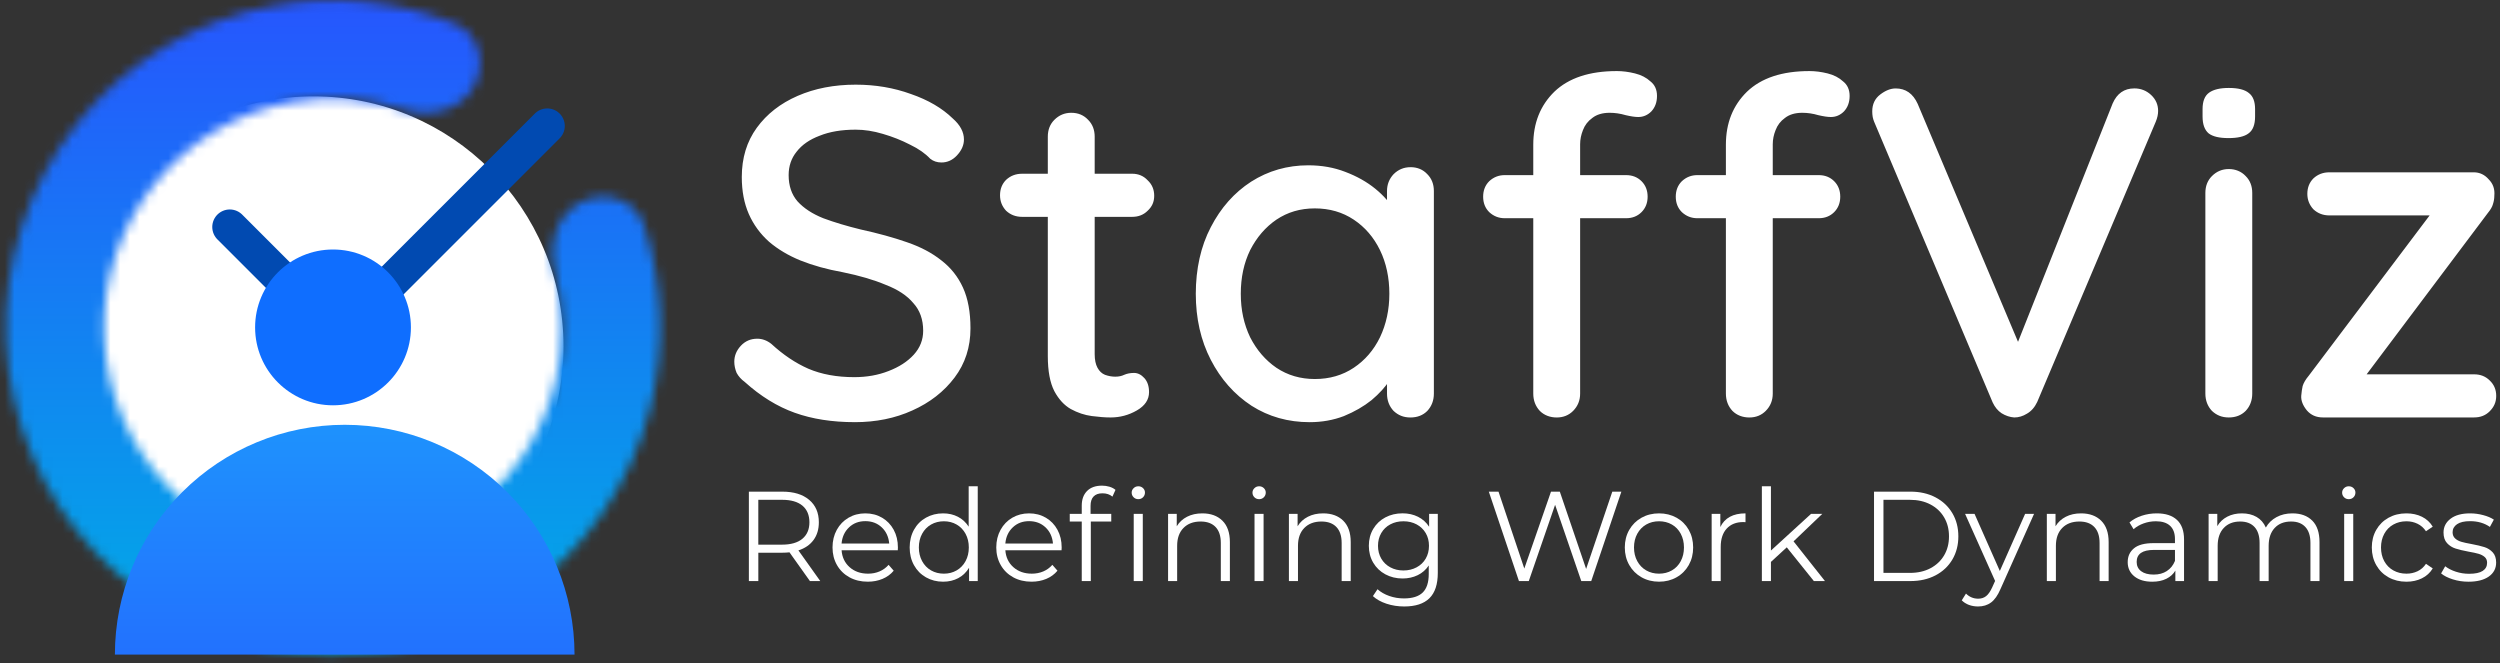 <svg width="260" height="69" viewBox="0 0 260 69" fill="none" xmlns="http://www.w3.org/2000/svg">
<rect x="0" y="0" width="260" height="69" fill="#333333" stroke="none"/>
<path d="M88.893 43.904C86.554 43.904 84.474 43.58 82.655 42.929C80.835 42.28 79.097 41.207 77.44 39.712C77.084 39.452 76.807 39.144 76.611 38.785C76.449 38.395 76.367 38.006 76.367 37.616C76.367 36.999 76.595 36.446 77.05 35.957C77.505 35.471 78.073 35.226 78.756 35.226C79.277 35.226 79.763 35.405 80.218 35.763C81.453 36.901 82.737 37.762 84.069 38.347C85.434 38.931 87.026 39.224 88.845 39.224C90.145 39.224 91.33 39.012 92.403 38.591C93.509 38.168 94.386 37.599 95.035 36.885C95.684 36.169 96.01 35.34 96.01 34.399C96.01 33.229 95.67 32.27 94.987 31.523C94.338 30.743 93.379 30.109 92.111 29.622C90.876 29.101 89.382 28.663 87.627 28.306C86.003 28.014 84.54 27.607 83.24 27.086C81.972 26.566 80.885 25.917 79.974 25.136C79.064 24.323 78.366 23.365 77.877 22.26C77.391 21.154 77.146 19.87 77.146 18.408C77.146 16.425 77.667 14.719 78.706 13.289C79.746 11.859 81.159 10.754 82.948 9.974C84.736 9.195 86.75 8.805 88.991 8.805C91.038 8.805 92.956 9.129 94.743 9.78C96.529 10.397 97.977 11.242 99.08 12.315C99.859 12.998 100.25 13.729 100.25 14.509C100.25 15.094 100.006 15.646 99.519 16.167C99.064 16.654 98.528 16.898 97.911 16.898C97.456 16.898 97.066 16.768 96.741 16.507C96.221 15.955 95.522 15.468 94.645 15.045C93.767 14.591 92.824 14.216 91.817 13.924C90.842 13.631 89.9 13.485 88.99 13.485C87.528 13.485 86.276 13.696 85.237 14.118C84.197 14.509 83.4 15.061 82.848 15.776C82.295 16.459 82.019 17.271 82.019 18.214C82.019 19.319 82.327 20.229 82.944 20.944C83.595 21.659 84.488 22.244 85.626 22.698C86.763 23.121 88.063 23.511 89.525 23.868C91.311 24.259 92.905 24.697 94.301 25.184C95.731 25.671 96.932 26.305 97.907 27.085C98.883 27.832 99.63 28.775 100.15 29.913C100.671 31.05 100.929 32.464 100.929 34.155C100.929 36.105 100.377 37.812 99.271 39.274C98.166 40.736 96.704 41.873 94.884 42.687C93.097 43.5 91.099 43.906 88.888 43.906L88.893 43.904ZM106.292 18.068H117.746C118.395 18.068 118.932 18.296 119.355 18.75C119.809 19.173 120.037 19.71 120.037 20.359C120.037 21.008 119.809 21.497 119.355 21.919C118.932 22.342 118.395 22.552 117.746 22.552H106.292C105.643 22.552 105.09 22.34 104.636 21.919C104.213 21.464 104.003 20.928 104.003 20.311C104.003 19.662 104.213 19.125 104.636 18.702C105.09 18.28 105.643 18.069 106.292 18.069V18.068ZM111.41 11.73C112.125 11.73 112.71 11.975 113.165 12.462C113.619 12.916 113.847 13.501 113.847 14.216V36.835C113.847 37.42 113.945 37.89 114.14 38.249C114.334 38.607 114.594 38.85 114.919 38.98C115.277 39.11 115.634 39.174 115.99 39.174C116.347 39.174 116.657 39.108 116.917 38.98C117.21 38.85 117.55 38.785 117.941 38.785C118.331 38.785 118.688 38.964 119.014 39.322C119.338 39.68 119.501 40.167 119.501 40.784C119.501 41.563 119.078 42.198 118.233 42.685C117.388 43.172 116.479 43.416 115.504 43.416C114.951 43.416 114.302 43.368 113.553 43.27C112.806 43.172 112.075 42.929 111.36 42.539C110.678 42.148 110.109 41.531 109.654 40.686C109.2 39.809 108.972 38.589 108.972 37.031V14.216C108.972 13.501 109.2 12.916 109.654 12.462C110.141 11.975 110.728 11.73 111.409 11.73H111.41ZM146.686 17.385C147.401 17.385 147.986 17.629 148.441 18.116C148.895 18.57 149.123 19.155 149.123 19.87V40.93C149.123 41.645 148.895 42.246 148.441 42.735C147.986 43.19 147.401 43.418 146.686 43.418C145.971 43.418 145.419 43.19 144.932 42.735C144.477 42.248 144.249 41.645 144.249 40.93V37.421L145.273 37.567C145.273 38.152 145.028 38.803 144.542 39.518C144.087 40.233 143.452 40.932 142.641 41.615C141.828 42.266 140.871 42.817 139.765 43.273C138.66 43.696 137.475 43.906 136.207 43.906C133.964 43.906 131.95 43.337 130.163 42.2C128.375 41.03 126.963 39.438 125.922 37.423C124.883 35.408 124.362 33.117 124.362 30.549C124.362 27.981 124.883 25.61 125.922 23.627C126.961 21.612 128.359 20.036 130.113 18.898C131.9 17.761 133.882 17.192 136.059 17.192C137.457 17.192 138.74 17.42 139.91 17.875C141.112 18.329 142.153 18.914 143.03 19.629C143.907 20.344 144.574 21.108 145.028 21.921C145.515 22.7 145.759 23.449 145.759 24.164L144.248 24.31V19.874C144.248 19.191 144.476 18.606 144.93 18.119C145.417 17.632 146.004 17.388 146.685 17.388L146.686 17.385ZM136.744 39.418C138.271 39.418 139.619 39.028 140.789 38.249C141.958 37.469 142.869 36.412 143.518 35.08C144.167 33.714 144.493 32.204 144.493 30.546C144.493 28.888 144.169 27.345 143.518 26.012C142.869 24.68 141.958 23.622 140.789 22.843C139.619 22.064 138.27 21.673 136.744 21.673C135.217 21.673 133.916 22.064 132.747 22.843C131.609 23.622 130.7 24.68 130.017 26.012C129.368 27.343 129.042 28.855 129.042 30.546C129.042 32.236 129.366 33.714 130.017 35.08C130.7 36.412 131.609 37.469 132.747 38.249C133.916 39.03 135.248 39.418 136.744 39.418ZM168.137 7.391C168.754 7.391 169.388 7.473 170.037 7.635C170.686 7.797 171.223 8.073 171.645 8.464C172.1 8.821 172.328 9.325 172.328 9.976C172.328 10.627 172.134 11.162 171.743 11.584C171.353 11.975 170.898 12.169 170.378 12.169C170.053 12.169 169.615 12.105 169.062 11.975C168.509 11.812 167.957 11.73 167.406 11.73C166.659 11.73 166.058 11.909 165.602 12.267C165.147 12.592 164.822 13.014 164.626 13.535C164.432 14.022 164.334 14.51 164.334 14.997V40.93C164.334 41.645 164.09 42.246 163.603 42.735C163.148 43.19 162.58 43.418 161.897 43.418C161.214 43.418 160.597 43.19 160.143 42.735C159.688 42.248 159.46 41.645 159.46 40.93V15.045C159.46 12.802 160.191 10.967 161.653 9.537C163.147 8.107 165.309 7.392 168.135 7.392L168.137 7.391ZM169.112 18.212C169.762 18.212 170.297 18.424 170.72 18.845C171.142 19.268 171.353 19.805 171.353 20.454C171.353 21.103 171.141 21.64 170.72 22.062C170.297 22.485 169.761 22.695 169.112 22.695H156.488C155.871 22.695 155.334 22.483 154.88 22.062C154.457 21.64 154.247 21.103 154.247 20.454C154.247 19.805 154.457 19.268 154.88 18.845C155.334 18.423 155.871 18.212 156.488 18.212H169.112ZM188.17 7.391C188.787 7.391 189.421 7.473 190.071 7.635C190.72 7.797 191.256 8.073 191.679 8.464C192.133 8.821 192.361 9.325 192.361 9.976C192.361 10.627 192.167 11.162 191.777 11.584C191.386 11.975 190.932 12.169 190.411 12.169C190.087 12.169 189.648 12.105 189.095 11.975C188.543 11.812 187.99 11.73 187.439 11.73C186.692 11.73 186.091 11.909 185.635 12.267C185.18 12.592 184.856 13.014 184.66 13.535C184.465 14.022 184.367 14.51 184.367 14.997V40.93C184.367 41.645 184.123 42.246 183.636 42.735C183.182 43.19 182.613 43.418 181.93 43.418C181.247 43.418 180.631 43.19 180.176 42.735C179.721 42.248 179.493 41.645 179.493 40.93V15.045C179.493 12.802 180.224 10.967 181.686 9.537C183.18 8.107 185.341 7.392 188.168 7.392L188.17 7.391ZM189.145 18.212C189.794 18.212 190.331 18.424 190.753 18.845C191.176 19.268 191.386 19.805 191.386 20.454C191.386 21.103 191.174 21.64 190.753 22.062C190.331 22.485 189.794 22.695 189.145 22.695H176.521C175.904 22.695 175.368 22.483 174.913 22.062C174.49 21.64 174.28 21.103 174.28 20.454C174.28 19.805 174.49 19.268 174.913 18.845C175.368 18.423 175.904 18.212 176.521 18.212H189.145ZM221.96 9.193C222.643 9.193 223.228 9.422 223.714 9.876C224.201 10.331 224.444 10.884 224.444 11.534C224.444 11.891 224.363 12.266 224.201 12.656L211.869 41.808C211.608 42.36 211.251 42.767 210.796 43.026C210.375 43.286 209.935 43.416 209.482 43.416C209.026 43.384 208.589 43.238 208.165 42.977C207.774 42.717 207.466 42.344 207.238 41.856L194.908 12.656C194.843 12.494 194.794 12.331 194.762 12.169C194.729 11.975 194.713 11.779 194.713 11.584C194.713 10.837 194.99 10.252 195.542 9.83C196.095 9.407 196.632 9.197 197.15 9.197C198.19 9.197 198.955 9.733 199.441 10.805L210.602 37.275H209.19L219.717 10.755C220.174 9.716 220.921 9.195 221.96 9.195V9.193ZM234.234 40.929C234.234 41.644 234.006 42.245 233.551 42.733C233.095 43.188 232.51 43.416 231.795 43.416C231.08 43.416 230.528 43.188 230.041 42.733C229.586 42.246 229.358 41.644 229.358 40.929V20.066C229.358 19.351 229.586 18.767 230.041 18.312C230.528 17.825 231.112 17.581 231.795 17.581C232.478 17.581 233.095 17.825 233.551 18.312C234.006 18.767 234.234 19.351 234.234 20.066V40.93V40.929ZM231.749 14.361C230.806 14.361 230.123 14.198 229.702 13.874C229.279 13.517 229.067 12.931 229.067 12.119V11.34C229.067 10.527 229.295 9.958 229.75 9.634C230.206 9.309 230.887 9.147 231.797 9.147C232.774 9.147 233.472 9.325 233.893 9.683C234.316 10.008 234.528 10.561 234.528 11.342V12.121C234.528 12.966 234.3 13.551 233.845 13.876C233.423 14.2 232.724 14.362 231.749 14.362V14.361ZM257.313 38.93C257.964 38.93 258.499 39.142 258.923 39.563C259.378 39.986 259.606 40.522 259.606 41.171C259.606 41.821 259.378 42.325 258.923 42.78C258.5 43.202 257.965 43.413 257.313 43.413H241.571C240.886 43.413 240.335 43.169 239.913 42.682C239.492 42.161 239.298 41.658 239.328 41.17C239.362 40.779 239.408 40.439 239.476 40.146C239.574 39.822 239.784 39.463 240.109 39.075L253.123 21.818V22.403H242.254C241.603 22.403 241.05 22.192 240.596 21.77C240.175 21.315 239.963 20.778 239.963 20.161C239.963 19.512 240.175 18.975 240.596 18.553C241.052 18.13 241.603 17.92 242.254 17.92H257.265C257.883 17.92 258.401 18.164 258.825 18.651C259.28 19.106 259.474 19.674 259.41 20.357C259.41 20.65 259.361 20.942 259.265 21.235C259.199 21.495 259.021 21.803 258.729 22.16L245.91 39.222L245.716 38.93H257.315H257.313Z" fill="white"/>
<path d="M84.232 60.43L82.106 57.442C81.867 57.469 81.62 57.482 81.362 57.482H78.866V60.432H77.883V51.132H81.362C82.55 51.132 83.478 51.415 84.151 51.982C84.825 52.549 85.16 53.328 85.16 54.32C85.16 55.046 84.976 55.66 84.609 56.159C84.241 56.661 83.718 57.021 83.035 57.242L85.307 60.43H84.23H84.232ZM83.448 56.032C83.935 55.624 84.179 55.054 84.179 54.318C84.179 53.582 83.935 52.988 83.448 52.584C82.961 52.181 82.257 51.98 81.335 51.98H78.864V56.643H81.335C82.256 56.643 82.959 56.439 83.448 56.032Z" fill="white"/>
<path d="M93.37 57.228H87.525C87.578 57.955 87.858 58.541 88.362 58.989C88.867 59.436 89.504 59.661 90.275 59.661C90.709 59.661 91.108 59.584 91.471 59.428C91.834 59.274 92.149 59.045 92.414 58.743L92.945 59.354C92.635 59.725 92.248 60.01 91.782 60.204C91.318 60.398 90.806 60.496 90.248 60.496C89.53 60.496 88.895 60.344 88.341 60.038C87.787 59.733 87.356 59.311 87.046 58.769C86.736 58.229 86.582 57.617 86.582 56.936C86.582 56.255 86.73 55.642 87.027 55.102C87.324 54.563 87.731 54.142 88.25 53.841C88.767 53.541 89.35 53.39 89.996 53.39C90.642 53.39 91.222 53.541 91.736 53.841C92.25 54.142 92.653 54.561 92.944 55.096C93.236 55.633 93.382 56.245 93.382 56.936L93.37 57.228ZM88.301 54.844C87.845 55.273 87.586 55.834 87.523 56.525H92.478C92.415 55.834 92.157 55.273 91.7 54.844C91.244 54.415 90.675 54.2 89.993 54.2C89.31 54.2 88.756 54.415 88.299 54.844H88.301Z" fill="white"/>
<path d="M101.685 50.573V60.431H100.783V59.049C100.498 59.518 100.125 59.878 99.66 60.126C99.195 60.373 98.67 60.497 98.085 60.497C97.43 60.497 96.837 60.346 96.305 60.045C95.773 59.745 95.357 59.324 95.057 58.782C94.755 58.242 94.606 57.627 94.606 56.936C94.606 56.245 94.757 55.63 95.057 55.09C95.357 54.55 95.773 54.131 96.305 53.835C96.837 53.538 97.43 53.39 98.085 53.39C98.652 53.39 99.163 53.507 99.619 53.742C100.076 53.976 100.45 54.32 100.742 54.772V50.573H101.685ZM99.488 59.322C99.881 59.096 100.191 58.776 100.418 58.358C100.644 57.942 100.757 57.468 100.757 56.936C100.757 56.404 100.644 55.93 100.418 55.514C100.191 55.098 99.881 54.777 99.488 54.552C99.094 54.325 98.652 54.213 98.165 54.213C97.679 54.213 97.224 54.325 96.831 54.552C96.437 54.778 96.127 55.098 95.9 55.514C95.674 55.93 95.561 56.404 95.561 56.936C95.561 57.468 95.674 57.942 95.9 58.358C96.127 58.774 96.435 59.096 96.831 59.322C97.224 59.549 97.669 59.661 98.165 59.661C98.662 59.661 99.093 59.549 99.488 59.322Z" fill="white"/>
<path d="M110.401 57.228H104.556C104.609 57.955 104.889 58.541 105.393 58.989C105.898 59.436 106.536 59.661 107.307 59.661C107.74 59.661 108.139 59.584 108.502 59.428C108.865 59.274 109.18 59.045 109.445 58.743L109.977 59.354C109.667 59.725 109.279 60.01 108.814 60.204C108.349 60.398 107.837 60.496 107.279 60.496C106.561 60.496 105.927 60.344 105.372 60.038C104.818 59.733 104.388 59.311 104.078 58.769C103.768 58.229 103.613 57.617 103.613 56.936C103.613 56.255 103.761 55.642 104.058 55.102C104.355 54.563 104.762 54.142 105.281 53.841C105.798 53.541 106.381 53.39 107.027 53.39C107.673 53.39 108.253 53.541 108.767 53.841C109.281 54.142 109.684 54.561 109.975 55.096C110.267 55.633 110.414 56.245 110.414 56.936L110.401 57.228ZM105.332 54.844C104.876 55.273 104.617 55.834 104.555 56.525H109.509C109.447 55.834 109.188 55.273 108.732 54.844C108.275 54.415 107.707 54.2 107.024 54.2C106.341 54.2 105.787 54.415 105.331 54.844H105.332Z" fill="white"/>
<path d="M113.73 51.635C113.521 51.856 113.418 52.184 113.418 52.618V53.442H115.571V54.239H113.445V60.43H112.502V54.239H111.254V53.442H112.502V52.58C112.502 51.942 112.685 51.437 113.053 51.064C113.421 50.692 113.942 50.507 114.615 50.507C114.88 50.507 115.137 50.545 115.386 50.619C115.633 50.695 115.842 50.803 116.011 50.946L115.693 51.649C115.418 51.419 115.073 51.304 114.657 51.304C114.24 51.304 113.942 51.415 113.733 51.636L113.73 51.635ZM117.894 51.715C117.76 51.582 117.694 51.423 117.694 51.236C117.694 51.05 117.76 50.904 117.894 50.772C118.027 50.639 118.191 50.573 118.385 50.573C118.58 50.573 118.744 50.637 118.877 50.766C119.01 50.894 119.076 51.047 119.076 51.224C119.076 51.418 119.01 51.582 118.877 51.715C118.744 51.849 118.58 51.914 118.385 51.914C118.191 51.914 118.027 51.849 117.894 51.715ZM117.907 53.442H118.85V60.43H117.907V53.442Z" fill="white"/>
<path d="M127.131 54.153C127.648 54.662 127.908 55.404 127.908 56.378V60.431H126.965V56.471C126.965 55.745 126.784 55.191 126.421 54.81C126.057 54.429 125.539 54.238 124.867 54.238C124.114 54.238 123.519 54.461 123.081 54.91C122.642 55.356 122.424 55.975 122.424 56.764V60.431H121.48V53.443H122.383V54.731C122.64 54.306 122.997 53.976 123.453 53.742C123.91 53.507 124.438 53.39 125.041 53.39C125.918 53.39 126.615 53.644 127.132 54.153H127.131Z" fill="white"/>
<path d="M130.457 51.716C130.324 51.582 130.258 51.423 130.258 51.237C130.258 51.05 130.324 50.904 130.457 50.773C130.59 50.639 130.754 50.573 130.949 50.573C131.143 50.573 131.307 50.638 131.44 50.766C131.574 50.895 131.639 51.047 131.639 51.224C131.639 51.418 131.574 51.582 131.44 51.716C131.307 51.849 131.143 51.915 130.949 51.915C130.754 51.915 130.59 51.849 130.457 51.716ZM130.47 53.443H131.413V60.431H130.47V53.443Z" fill="white"/>
<path d="M139.697 54.153C140.214 54.662 140.475 55.404 140.475 56.378V60.431H139.532V56.471C139.532 55.745 139.35 55.191 138.987 54.81C138.624 54.429 138.105 54.238 137.433 54.238C136.68 54.238 136.086 54.461 135.647 54.91C135.208 55.356 134.99 55.975 134.99 56.764V60.431H134.047V53.443H134.95V54.731C135.207 54.306 135.563 53.976 136.02 53.742C136.476 53.507 137.004 53.39 137.607 53.39C138.484 53.39 139.181 53.644 139.699 54.153H139.697Z" fill="white"/>
<path d="M149.531 53.442V59.58C149.531 60.767 149.24 61.646 148.66 62.217C148.08 62.789 147.206 63.073 146.037 63.073C145.391 63.073 144.777 62.978 144.197 62.787C143.617 62.596 143.145 62.332 142.782 61.996L143.261 61.28C143.596 61.58 144.006 61.815 144.49 61.984C144.972 62.152 145.479 62.236 146.011 62.236C146.896 62.236 147.547 62.03 147.965 61.619C148.381 61.208 148.589 60.566 148.589 59.699V58.809C148.297 59.252 147.915 59.588 147.441 59.818C146.967 60.047 146.442 60.163 145.866 60.163C145.211 60.163 144.615 60.019 144.08 59.731C143.543 59.443 143.124 59.04 142.817 58.523C142.512 58.004 142.359 57.417 142.359 56.762C142.359 56.106 142.512 55.521 142.817 55.007C143.122 54.493 143.542 54.094 144.072 53.812C144.604 53.529 145.201 53.386 145.865 53.386C146.458 53.386 146.994 53.505 147.473 53.744C147.952 53.983 148.336 54.329 148.628 54.78V53.439H149.531V53.442ZM147.325 59.003C147.733 58.786 148.05 58.482 148.275 58.094C148.501 57.703 148.614 57.261 148.614 56.765C148.614 56.268 148.501 55.828 148.275 55.442C148.048 55.057 147.735 54.756 147.332 54.539C146.928 54.322 146.47 54.213 145.956 54.213C145.442 54.213 144.997 54.319 144.594 54.533C144.191 54.745 143.878 55.047 143.651 55.436C143.424 55.826 143.312 56.268 143.312 56.765C143.312 57.261 143.424 57.703 143.651 58.094C143.878 58.484 144.191 58.786 144.594 59.003C144.997 59.22 145.45 59.329 145.956 59.329C146.462 59.329 146.917 59.221 147.325 59.003Z" fill="white"/>
<path d="M168.623 51.131L165.489 60.431H164.453L161.73 52.5L158.994 60.431H157.97L154.836 51.131H155.845L158.528 59.129L161.304 51.131H162.221L164.957 59.169L167.68 51.131H168.623Z" fill="white"/>
<path d="M170.72 60.038C170.181 59.733 169.755 59.311 169.445 58.769C169.135 58.229 168.98 57.617 168.98 56.936C168.98 56.255 169.135 55.642 169.445 55.102C169.755 54.563 170.181 54.142 170.72 53.841C171.26 53.541 171.867 53.39 172.541 53.39C173.214 53.39 173.819 53.541 174.361 53.841C174.901 54.142 175.325 54.563 175.63 55.102C175.935 55.642 176.088 56.255 176.088 56.936C176.088 57.617 175.935 58.229 175.63 58.769C175.325 59.309 174.902 59.733 174.361 60.038C173.821 60.344 173.214 60.496 172.541 60.496C171.867 60.496 171.26 60.344 170.72 60.038ZM173.876 59.322C174.269 59.095 174.578 58.776 174.799 58.358C175.021 57.942 175.132 57.468 175.132 56.936C175.132 56.404 175.021 55.93 174.799 55.514C174.578 55.098 174.271 54.776 173.876 54.551C173.482 54.325 173.037 54.212 172.541 54.212C172.044 54.212 171.599 54.325 171.205 54.551C170.812 54.778 170.502 55.098 170.275 55.514C170.049 55.93 169.936 56.404 169.936 56.936C169.936 57.468 170.049 57.942 170.275 58.358C170.502 58.774 170.81 59.095 171.205 59.322C171.599 59.548 172.044 59.661 172.541 59.661C173.037 59.661 173.482 59.548 173.876 59.322Z" fill="white"/>
<path d="M179.906 53.748C180.344 53.509 180.886 53.39 181.533 53.39V54.307L181.307 54.294C180.571 54.294 179.996 54.521 179.58 54.972C179.164 55.424 178.955 56.057 178.955 56.871V60.432H178.012V53.444H178.915V54.813C179.136 54.344 179.466 53.989 179.904 53.75L179.906 53.748Z" fill="white"/>
<path d="M185.824 56.923L184.177 58.438V60.431H183.234V50.573H184.177V57.256L188.348 53.443H189.517L186.529 56.3L189.797 60.432H188.642L185.826 56.925L185.824 56.923Z" fill="white"/>
<path d="M194.898 51.131H198.685C199.668 51.131 200.536 51.328 201.289 51.722C202.041 52.116 202.626 52.665 203.044 53.369C203.46 54.073 203.668 54.876 203.668 55.781C203.668 56.685 203.46 57.487 203.044 58.193C202.627 58.896 202.043 59.446 201.289 59.84C200.536 60.233 199.668 60.431 198.685 60.431H194.898V51.131ZM198.63 59.581C199.445 59.581 200.158 59.42 200.769 59.096C201.379 58.773 201.853 58.324 202.19 57.754C202.526 57.182 202.695 56.525 202.695 55.781C202.695 55.037 202.526 54.38 202.19 53.808C201.853 53.236 201.381 52.789 200.769 52.466C200.158 52.143 199.445 51.981 198.63 51.981H195.88V59.581H198.63Z" fill="white"/>
<path d="M211.542 53.442L208.048 61.267C207.765 61.923 207.437 62.387 207.065 62.662C206.692 62.937 206.245 63.073 205.723 63.073C205.386 63.073 205.072 63.02 204.78 62.914C204.488 62.808 204.235 62.649 204.023 62.435L204.462 61.732C204.815 62.085 205.241 62.264 205.738 62.264C206.056 62.264 206.329 62.175 206.554 61.998C206.78 61.822 206.989 61.52 207.185 61.095L207.49 60.417L204.369 53.442H205.352L207.982 59.381L210.612 53.442H211.542Z" fill="white"/>
<path d="M218.521 54.153C219.039 54.662 219.299 55.404 219.299 56.378V60.431H218.356V56.471C218.356 55.745 218.174 55.191 217.811 54.81C217.448 54.429 216.929 54.238 216.258 54.238C215.504 54.238 214.91 54.461 214.471 54.91C214.033 55.356 213.814 55.975 213.814 56.764V60.431H212.871V53.443H213.774V54.731C214.031 54.306 214.388 53.976 214.844 53.742C215.3 53.507 215.829 53.39 216.431 53.39C217.308 53.39 218.006 53.644 218.523 54.153H218.521Z" fill="white"/>
<path d="M226.409 54.074C226.896 54.531 227.14 55.205 227.14 56.1V60.432H226.237V59.343C226.025 59.706 225.712 59.989 225.301 60.193C224.889 60.397 224.4 60.498 223.832 60.498C223.053 60.498 222.433 60.312 221.972 59.941C221.511 59.568 221.281 59.076 221.281 58.465C221.281 57.855 221.497 57.394 221.925 57.031C222.354 56.667 223.039 56.486 223.977 56.486H226.196V56.06C226.196 55.458 226.027 55 225.691 54.685C225.354 54.37 224.862 54.212 224.216 54.212C223.773 54.212 223.349 54.286 222.941 54.432C222.533 54.579 222.184 54.779 221.892 55.037L221.466 54.333C221.819 54.032 222.245 53.799 222.742 53.636C223.238 53.472 223.76 53.39 224.31 53.39C225.222 53.39 225.921 53.618 226.408 54.074H226.409ZM225.347 59.389C225.728 59.145 226.011 58.793 226.197 58.334V57.191H224.006C222.811 57.191 222.213 57.607 222.213 58.44C222.213 58.848 222.367 59.169 222.677 59.404C222.987 59.638 223.421 59.756 223.979 59.756C224.536 59.756 224.967 59.634 225.347 59.391V59.389Z" fill="white"/>
<path d="M240.478 54.146C240.978 54.651 241.229 55.395 241.229 56.378V60.431H240.286V56.471C240.286 55.745 240.11 55.191 239.76 54.81C239.41 54.429 238.917 54.238 238.279 54.238C237.553 54.238 236.981 54.461 236.565 54.91C236.149 55.356 235.94 55.975 235.94 56.764V60.431H234.997V56.471C234.997 55.745 234.822 55.191 234.472 54.81C234.121 54.429 233.623 54.238 232.977 54.238C232.259 54.238 231.691 54.461 231.27 54.91C230.849 55.356 230.638 55.975 230.638 56.764V60.431H229.695V53.443H230.598V54.718C230.846 54.293 231.191 53.967 231.634 53.735C232.078 53.505 232.585 53.39 233.162 53.39C233.739 53.39 234.253 53.513 234.684 53.762C235.113 54.01 235.434 54.378 235.647 54.865C235.905 54.404 236.274 54.044 236.756 53.782C237.238 53.52 237.791 53.39 238.409 53.39C239.286 53.39 239.974 53.642 240.475 54.146H240.478Z" fill="white"/>
<path d="M243.781 51.716C243.648 51.582 243.582 51.423 243.582 51.237C243.582 51.05 243.648 50.904 243.781 50.773C243.915 50.639 244.078 50.573 244.273 50.573C244.467 50.573 244.631 50.638 244.764 50.766C244.898 50.895 244.964 51.047 244.964 51.224C244.964 51.418 244.898 51.582 244.764 51.716C244.631 51.849 244.467 51.915 244.273 51.915C244.078 51.915 243.915 51.849 243.781 51.716ZM243.794 53.443H244.737V60.431H243.794V53.443Z" fill="white"/>
<path d="M248.414 60.045C247.87 59.744 247.442 59.32 247.132 58.776C246.822 58.231 246.668 57.617 246.668 56.936C246.668 56.255 246.822 55.642 247.132 55.102C247.442 54.563 247.87 54.142 248.414 53.841C248.959 53.541 249.577 53.39 250.268 53.39C250.871 53.39 251.409 53.507 251.883 53.742C252.357 53.976 252.731 54.32 253.006 54.772L252.302 55.25C252.072 54.905 251.78 54.646 251.425 54.473C251.07 54.299 250.686 54.214 250.27 54.214C249.765 54.214 249.311 54.326 248.907 54.553C248.504 54.779 248.191 55.099 247.964 55.515C247.738 55.932 247.625 56.406 247.625 56.937C247.625 57.469 247.738 57.955 247.964 58.366C248.191 58.777 248.504 59.097 248.907 59.322C249.311 59.548 249.764 59.661 250.27 59.661C250.686 59.661 251.071 59.577 251.425 59.409C251.778 59.24 252.071 58.983 252.302 58.637L253.006 59.116C252.731 59.568 252.355 59.911 251.876 60.146C251.398 60.381 250.863 60.498 250.27 60.498C249.579 60.498 248.962 60.347 248.416 60.047L248.414 60.045Z" fill="white"/>
<path d="M255.091 60.252C254.574 60.088 254.167 59.883 253.875 59.635L254.301 58.891C254.593 59.121 254.961 59.309 255.403 59.455C255.846 59.601 256.306 59.674 256.784 59.674C257.422 59.674 257.893 59.574 258.2 59.375C258.505 59.176 258.658 58.894 258.658 58.531C258.658 58.274 258.574 58.073 258.405 57.927C258.237 57.781 258.025 57.67 257.768 57.595C257.511 57.519 257.17 57.447 256.744 57.374C256.177 57.268 255.721 57.159 255.376 57.048C255.03 56.937 254.736 56.749 254.492 56.484C254.248 56.219 254.127 55.851 254.127 55.382C254.127 54.797 254.371 54.318 254.858 53.947C255.345 53.574 256.023 53.39 256.89 53.39C257.342 53.39 257.793 53.449 258.245 53.57C258.696 53.688 259.069 53.846 259.361 54.042L258.95 54.799C258.375 54.4 257.687 54.201 256.89 54.201C256.288 54.201 255.835 54.307 255.528 54.519C255.223 54.731 255.07 55.011 255.07 55.356C255.07 55.621 255.157 55.835 255.329 55.994C255.502 56.153 255.716 56.271 255.973 56.346C256.23 56.422 256.584 56.499 257.035 56.579C257.593 56.685 258.041 56.791 258.376 56.897C258.712 57.003 259.001 57.185 259.241 57.442C259.48 57.699 259.599 58.053 259.599 58.506C259.599 59.116 259.345 59.601 258.836 59.96C258.327 60.318 257.62 60.498 256.717 60.498C256.15 60.498 255.608 60.416 255.09 60.252H255.091Z" fill="white"/>
<circle cx="32.605" cy="36.023" r="26" fill="white"/>
<mask id="path-24-inside-1_14875_6669" fill="white">
<path d="M60.45 21.008C62.966 19.737 66.077 20.74 66.958 23.418C68.958 29.499 69.213 36.057 67.638 42.332C65.647 50.268 60.863 57.221 54.163 61.916C47.463 66.612 39.295 68.736 31.157 67.9C23.018 67.064 15.453 63.324 9.847 57.364C4.242 51.405 0.971 43.625 0.634 35.45C0.298 27.276 2.918 19.253 8.014 12.853C13.111 6.453 20.343 2.103 28.386 0.601C34.746 -0.587 41.276 0.069 47.223 2.437C49.842 3.48 50.653 6.646 49.23 9.08C47.807 11.514 44.687 12.273 42.006 11.401C38.242 10.175 34.204 9.899 30.26 10.636C24.63 11.687 19.568 14.732 16 19.212C12.432 23.692 10.598 29.308 10.834 35.03C11.07 40.753 13.359 46.199 17.283 50.37C21.207 54.542 26.503 57.16 32.2 57.745C37.897 58.331 43.614 56.843 48.304 53.556C52.994 50.27 56.343 45.403 57.737 39.848C58.713 35.956 58.685 31.909 57.692 28.077C56.985 25.348 57.934 22.279 60.45 21.008Z"/>
</mask>
<path d="M60.45 21.008C62.966 19.737 66.077 20.74 66.958 23.418C68.958 29.499 69.213 36.057 67.638 42.332C65.647 50.268 60.863 57.221 54.163 61.916C47.463 66.612 39.295 68.736 31.157 67.9C23.018 67.064 15.453 63.324 9.847 57.364C4.242 51.405 0.971 43.625 0.634 35.45C0.298 27.276 2.918 19.253 8.014 12.853C13.111 6.453 20.343 2.103 28.386 0.601C34.746 -0.587 41.276 0.069 47.223 2.437C49.842 3.48 50.653 6.646 49.23 9.08C47.807 11.514 44.687 12.273 42.006 11.401C38.242 10.175 34.204 9.899 30.26 10.636C24.63 11.687 19.568 14.732 16 19.212C12.432 23.692 10.598 29.308 10.834 35.03C11.07 40.753 13.359 46.199 17.283 50.37C21.207 54.542 26.503 57.16 32.2 57.745C37.897 58.331 43.614 56.843 48.304 53.556C52.994 50.27 56.343 45.403 57.737 39.848C58.713 35.956 58.685 31.909 57.692 28.077C56.985 25.348 57.934 22.279 60.45 21.008Z" stroke="url(#paint0_linear_14875_6669)" stroke-width="12.153" mask="url(#path-24-inside-1_14875_6669)"/>
<path d="M23.898 23.607L34.006 33.715C34.639 34.347 35.665 34.347 36.298 33.715L56.914 13.099" stroke="#014AB1" stroke-width="3.646" stroke-linecap="round"/>
<circle cx="34.633" cy="34.05" r="8.102" fill="#0F6EFF"/>
<path fill-rule="evenodd" clip-rule="evenodd" d="M18.95 51.179C14.467 55.661 11.949 61.74 11.949 68.079L35.85 68.079L59.751 68.079C59.751 61.74 57.232 55.661 52.75 51.178C48.268 46.696 42.189 44.178 35.85 44.178C29.511 44.178 23.432 46.696 18.95 51.179Z" fill="url(#paint1_linear_14875_6669)"/>
<defs>
<linearGradient id="paint0_linear_14875_6669" x1="34.633" y1="0.022" x2="34.633" y2="68.079" gradientUnits="userSpaceOnUse">
<stop stop-color="#2656FE"/>
<stop offset="1" stop-color="#00ACE6"/>
</linearGradient>
<linearGradient id="paint1_linear_14875_6669" x1="35.85" y1="91.979" x2="35.85" y2="44.178" gradientUnits="userSpaceOnUse">
<stop stop-color="#2751FF"/>
<stop offset="1" stop-color="#1E92FD"/>
</linearGradient>
</defs>
</svg>
